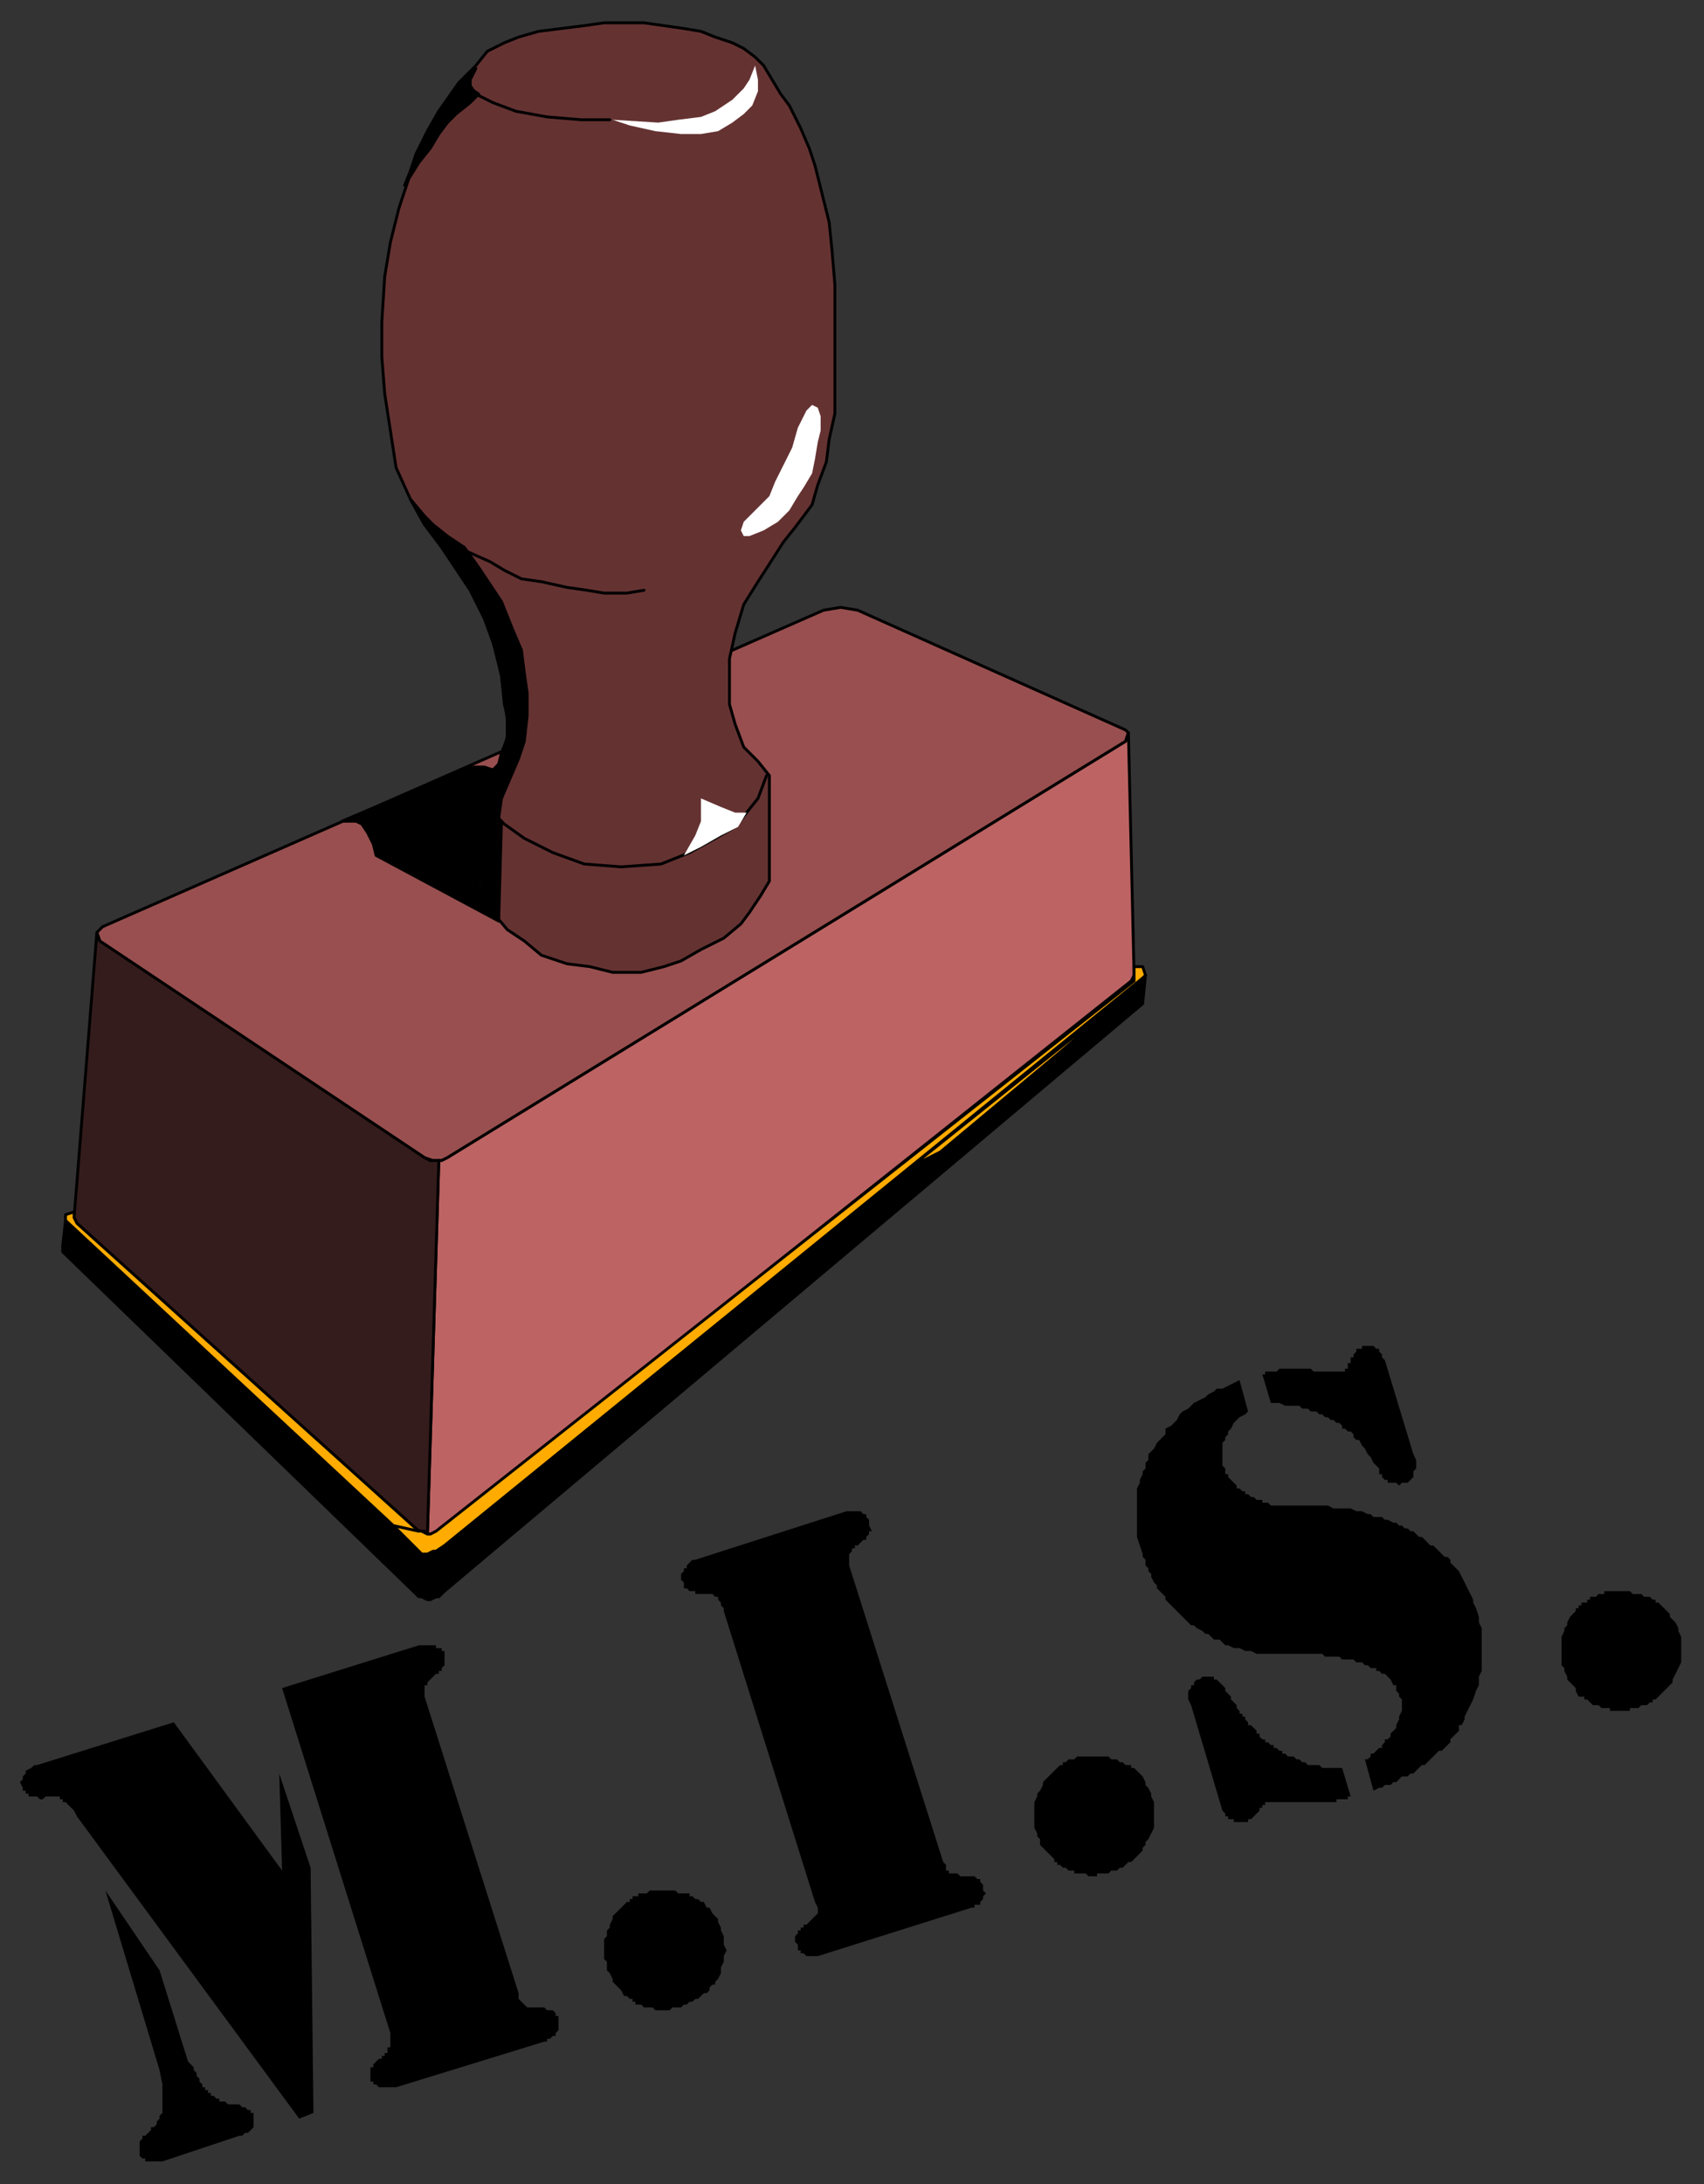<svg xmlns="http://www.w3.org/2000/svg" fill-rule="evenodd" height="766" preserveAspectRatio="none" stroke-linecap="round" width="598"><rect width="100%" height="100%" fill="#333333" stroke="none"/><style>.brush0{fill:#fff}.pen0{stroke:#000;stroke-width:1;stroke-linejoin:round}.brush5{fill:#000}.brush6{fill:#ffab00}.pen1{stroke:none}</style><path class="pen0" style="fill:#994f4f" d="m289 214 6-1 6 1 94 42 1 1-1 3-238 146-2 1h-3l-3-1-114-76-1-3 2-2 253-111z"/><path class="pen0" style="fill:#653232" d="m177 247-1-10-4-16-5-12-7-12-11-13-5-9-5-11-2-13-2-13-1-13v-12l1-16 2-12 3-12 4-12 5-13 5-9 7-10 6-6 4-5 6-3 5-2 7-2 8-1 8-1 7-1h14l7 1 7 1 6 1 5 2 6 2 4 2 4 3 3 3 3 5 3 5 3 4 4 8 3 7 2 6 2 8 3 12 1 10 1 12v45l-2 9-1 8-3 8-2 7-3 4-3 4-4 5-9 14-5 8-3 10-2 9v16l2 7 3 8 5 5 4 5v37l-3 5-4 6-3 4-6 5-8 4-7 4-6 2-8 2h-10l-8-2-8-1-9-3-6-5-6-4-5-6-3-6-2-4v-33l3-5 4-4 2-6 2-7-2-8z"/><path class="pen0" style="fill:#bd6363" d="M154 407h1l2-1 238-146 1-3 2 85-1 2-243 193-2 1h-2l4-131z"/><path class="pen0" style="fill:#351c1c" d="m34 327 1 3 114 76 2 1h3l-4 131-1-1h-2L27 429l-1-2 8-100z"/><path class="pen0 brush5" d="M148 560v-16h-1L23 428l-1 9v2l124 120 1 1h1zm0 0 2 1h1l2-1h1l2-2 245-206 1-10-1 1-246 199-2 2h-1l-2 1-2-1v16z"/><path class="pen0 brush6" d="m320 409 80-64-28 24-42 35-10 5zm81-70 1 3-1 1-245 199-3 2h-1l-2 1h-2l-2-2-8-8 10 2 2 1h1l2-1 245-193v-5h3z"/><path class="pen0 brush6" d="M138 535 23 428v-2l3-1v2l1 2 120 108-9-2z"/><path class="pen1 brush0" d="m265 23-2 5-2 3-4 4-6 4-5 2-8 1-7 1-16-1 6 2 9 2 9 1h7l6-1 5-3 4-3 3-3 2-5v-4l-1-5z"/><path class="pen0" fill="none" d="M214 42h-10l-12-1-11-2-8-3-6-3-2-3v-3l1-2"/><path class="pen1 brush0" d="m285 142-2 2-3 6-2 7-3 6-3 6-2 5-3 3-3 3-3 3-1 3 1 2h2l5-2 5-3 4-4 3-5 2-3 3-5 1-5 1-6 1-4v-5l-1-3-2-1z"/><path class="pen0" fill="none" d="m226 207-6 1h-8l-6-1-7-1-9-2-7-1-6-3-5-3-9-4m5 84 4 7 5 5 7 5 10 5 11 4 13 1 14-1 10-4 9-5 7-4 4-5 4-5 3-8"/><path class="pen1 brush0" d="M262 285h-4l-5-2-7-3v8l-2 5-4 7 6-3 7-4 6-3 3-5z"/><path class="pen0 brush5" d="m182 266-3 7-3 7-1 7-3-3-4-7 2-3 5-6 1-4 2-5v-7l-1-7-1-8-2-9-4-11-5-10-10-15-6-8-5-9 5 6 3 3 5 4 6 4 5 7 8 12 4 10 3 7 1 8 1 7v8l-1 9-2 6z"/><path class="pen0 brush5" d="M165 269h5l3 1-2 4-3 3v34l4 7 3 5-43-23-1-4-2-4-2-3-2-1h-5l45-19z"/><path class="pen0 brush5" d="m169 310 1 3 2 5 3 5 1-35-4-4-4-6 1 32zM157 35l-3 4-4 7-4 8-2 6-2 5 5-8 4-5 3-5 3-4 3-3 5-4 3-3-3-2v-3l2-4-5 5-5 6z"/><path class="brush5" d="m549 585-1-1v-10l1-2v-1l1-1v-1l1-2 1-1 1-1v-1h1v-1h1v-1h2v-1h1v-1h2l1-1h2v-1h9l1 1h3l1 1h2l1 1h1v1h1l1 1 1 1 1 1 1 1v1l1 1 1 1 1 2v1l1 2v9l-1 2-1 2-1 2v1l-1 1-1 1-1 1-1 1-1 1-1 1h-1v1h-1l-1 1h-2l-1 1h-3v1h-7v-1h-3l-1-1h-2l-1-1-1-1h-1v-1h-2l-1-2v-1l-1-1-1-1-1-1v-1l-1-2v-1zM435 484l3 11-1 1-2 1-1 1-1 1-1 2-1 1v1l-1 1v1l-1 1v8l1 1v2h1v1l1 1 1 1 1 1v1h1l1 1h1v1h1l1 1h1l1 1h2v1h2l1 1h20l2 1h6l2 1h2l2 1h1l1 1h3l1 1h1l2 1h1l1 1h1l1 1h1l1 1h1l1 1 1 1h1l1 1 1 1 1 1h1l1 1 1 1 1 1 1 1h1l1 1v1l1 1 1 1 1 1 1 2 1 2 1 2 1 2 1 2v1l1 2 1 3v2l1 2v15l-1 2v3l-1 2-1 3-1 2-1 2-1 2v1l-1 2h-1v2l-1 1-1 1-1 1v1l-1 1-1 1-1 1h-1l-1 1-1 1-1 1-1 1-1 1h-1l-1 1-1 1-1 1h-1l-1 1h-2l-1 1-1 1h-1l-1 1h-2l-1 1h-1l-2 1-3-11h1l1-1v-1h1l1-1 1-1h1v-1l1-1v-1h1l1-1v-1l1-1 1-1v-1l1-2v-1l1-2v-4l-1-1v-1l-1-1v-2h-1l-1-2-1-1-1-1h-1l-1-1h-1v-1h-2l-1-1h-1l-1-1h-2l-1-1h-4l-1-1h-5l-1-1h-23l-2-1h-2l-2-1h-2l-2-1h-1l-1-1-1-1h-2l-1-1-1-1h-1l-1-1-2-1-1-1h-1l-1-1-1-1-1-1-1-1-1-1-1-1-1-1-1-1-1-1v-1l-1-1-1-1-1-1v-1l-1-1-1-2v-1l-1-1v-1l-1-1v-2l-1-1v-1l-1-3-1-3v-17l1-2v-1l1-2v-1l1-1v-2l1-1v-2l1-1 1-1 1-2 1-1 1-1 1-1v-2l2-1 1-1 1-1 1-2 1-1 2-1 1-1 1-1 2-1 2-1 1-1 2-1 1-1h2l2-1 2-1 2-1zm36 136 3 10h-1v1h-4v1h-25v1h-1v1h-1v1l-1 1-1 1-1 1h-1v1h-5v-1h-2v-1h-1v-1l-1-1-11-37-1-2v-3l1-1v-1h1v-1l1-1h1l1-1h4v1h1l1 1 1 1 1 1v1l1 1 1 1v1l1 1 1 1v1l1 1v1h1v1h1v1l1 1v1h1l1 1 1 1v1h1v1l1 1h1v1h1l1 1h1v1h1l1 1h1v1h1l1 1h2l1 1h1l1 1h1l1 1h4l1 1h7zm-28-138h1v-1h4l1-1h11l1 1h11v-1h1v-2h1v-2h1v-1l1-1v-1h2v-1h4l1 1h1v1l1 1v1l1 1 10 33 1 2v3l-1 1v2l-1 1-1 1h-2l-1 1-1-1h-3v-1h-1l-1-1v-1h-1v-2l-1-1-1-1-1-2-1-1-1-2-1-1-1-2h-1l-1-1v-1l-1-1h-1l-1-1h-1v-1l-1-1h-1l-1-1h-1l-1-1h-1l-1-1h-1l-1-1h-2l-1-1h-2l-1-1h-5l-2-1h-3l-3-10zm-79 161-1-2v-9l1-2v-1l1-1 1-2v-1l1-1 1-1 1-1 1-1 1-1 1-1h1v-1h1l1-1h2l1-1h11l1 1h2l1 1h1l1 1h2v1h1l1 1 1 1 1 1 1 2v1l1 1 1 2v1l1 2v9l-1 2-1 2-1 1v1l-1 1v1l-1 1-1 1-1 1-1 1h-1l-1 1-1 1h-1l-1 1h-2l-1 1h-4v1h-3l-1-1h-4v-1h-2l-1-1h-1l-1-1h-1v-1h-1v-1l-1-1-1-1-1-1-1-1-1-1v-2l-1-1v-1zm-78 24-32-102v-1l-1-1v-1l-1-1v-1h-1l-1-1h-6v-1h-2l-1-1h-1v-2l-1-1v-2l1-1v-1h1v-1l1-1 1-1h1l53-17h5l1 1h1v1l1 1v2l1 2h-1v1l-1 1v1h-1l-1 1-1 1h-1v1h-1v1l-1 1v4l33 104 1 1v2h1v1h3l1 1h5l1 1h1v1l1 1v2l1 1-1 1v1l-1 1v1h-2v1h-1l-54 17h-4l-1-1h-1v-1h-1v-2l-1-1v-2l1-1v-1h1v-1h1v-1h1l1-1 1-1 1-1 1-1v-2l-1-2zm-73 23v-2l-1-1v-7l1-1v-2l1-1v-1l1-2v-1l1-1 1-1 1-1 1-1 1-1h1v-1h1v-1h2v-1h3l1-1h9l1 1h4v1h1l1 1h1l1 1h1l1 2h1l1 2 1 1 1 1v1l1 2v1l1 2v3l1 2-1 2v2l-1 2v2l-1 2-1 1v1h-1l-1 1v1l-1 1h-1l-1 1-1 1h-1l-1 1h-1l-1 1h-1l-1 1h-3l-1 1h-5l-1-1h-3l-1-1h-2v-1h-1v-1h-1l-1-1h-1l-1-2-1-1-1-1-1-1v-1l-1-2-1-1v-1zM99 656l-1-34 11 33 1 86-5 2-78-106-1-2-1-1-1-1-1-1h-1v-1h-1v-1h-5l-1 1h-1l-1-1h-3v-1H9v-1H8v-1l-1-2 1-1v-1l1-1v-1l2-1 1-1h1l48-15 38 52zm-62 7 19 28 10 32 1 1 1 1v1l1 1v1l1 1v1l1 1v1h1v1h1v1h1v1h1l1 1h1v1h2l1 1h4l1 1h1l1 1h1v1h1v5l-1 1-1 1h-1l-1 1h-1l-27 9h-6v-1h-1l-1-1v-5l1-1v-1h1l1-1 1-1v-1h1l1-1v-1l1-1v-1l1-1v-10l-1-5-19-63zm100 50L99 592l48-15h6v1h2v1h1v5l-1 1v1h-1v1h-1l-1 1-1 1-1 1v1h-1v4l33 104v2l1 1 1 1 1 1h6l1 1h2l1 1v1h1v5l-1 1v1h-1l-1 1h-1v1h-1l-52 16h-6l-1-1h-1v-1h-1v-5h1v-1l1-1 1-1h1v-1h1v-1h1v-2h1v-5z" style="stroke:none"/></svg>
